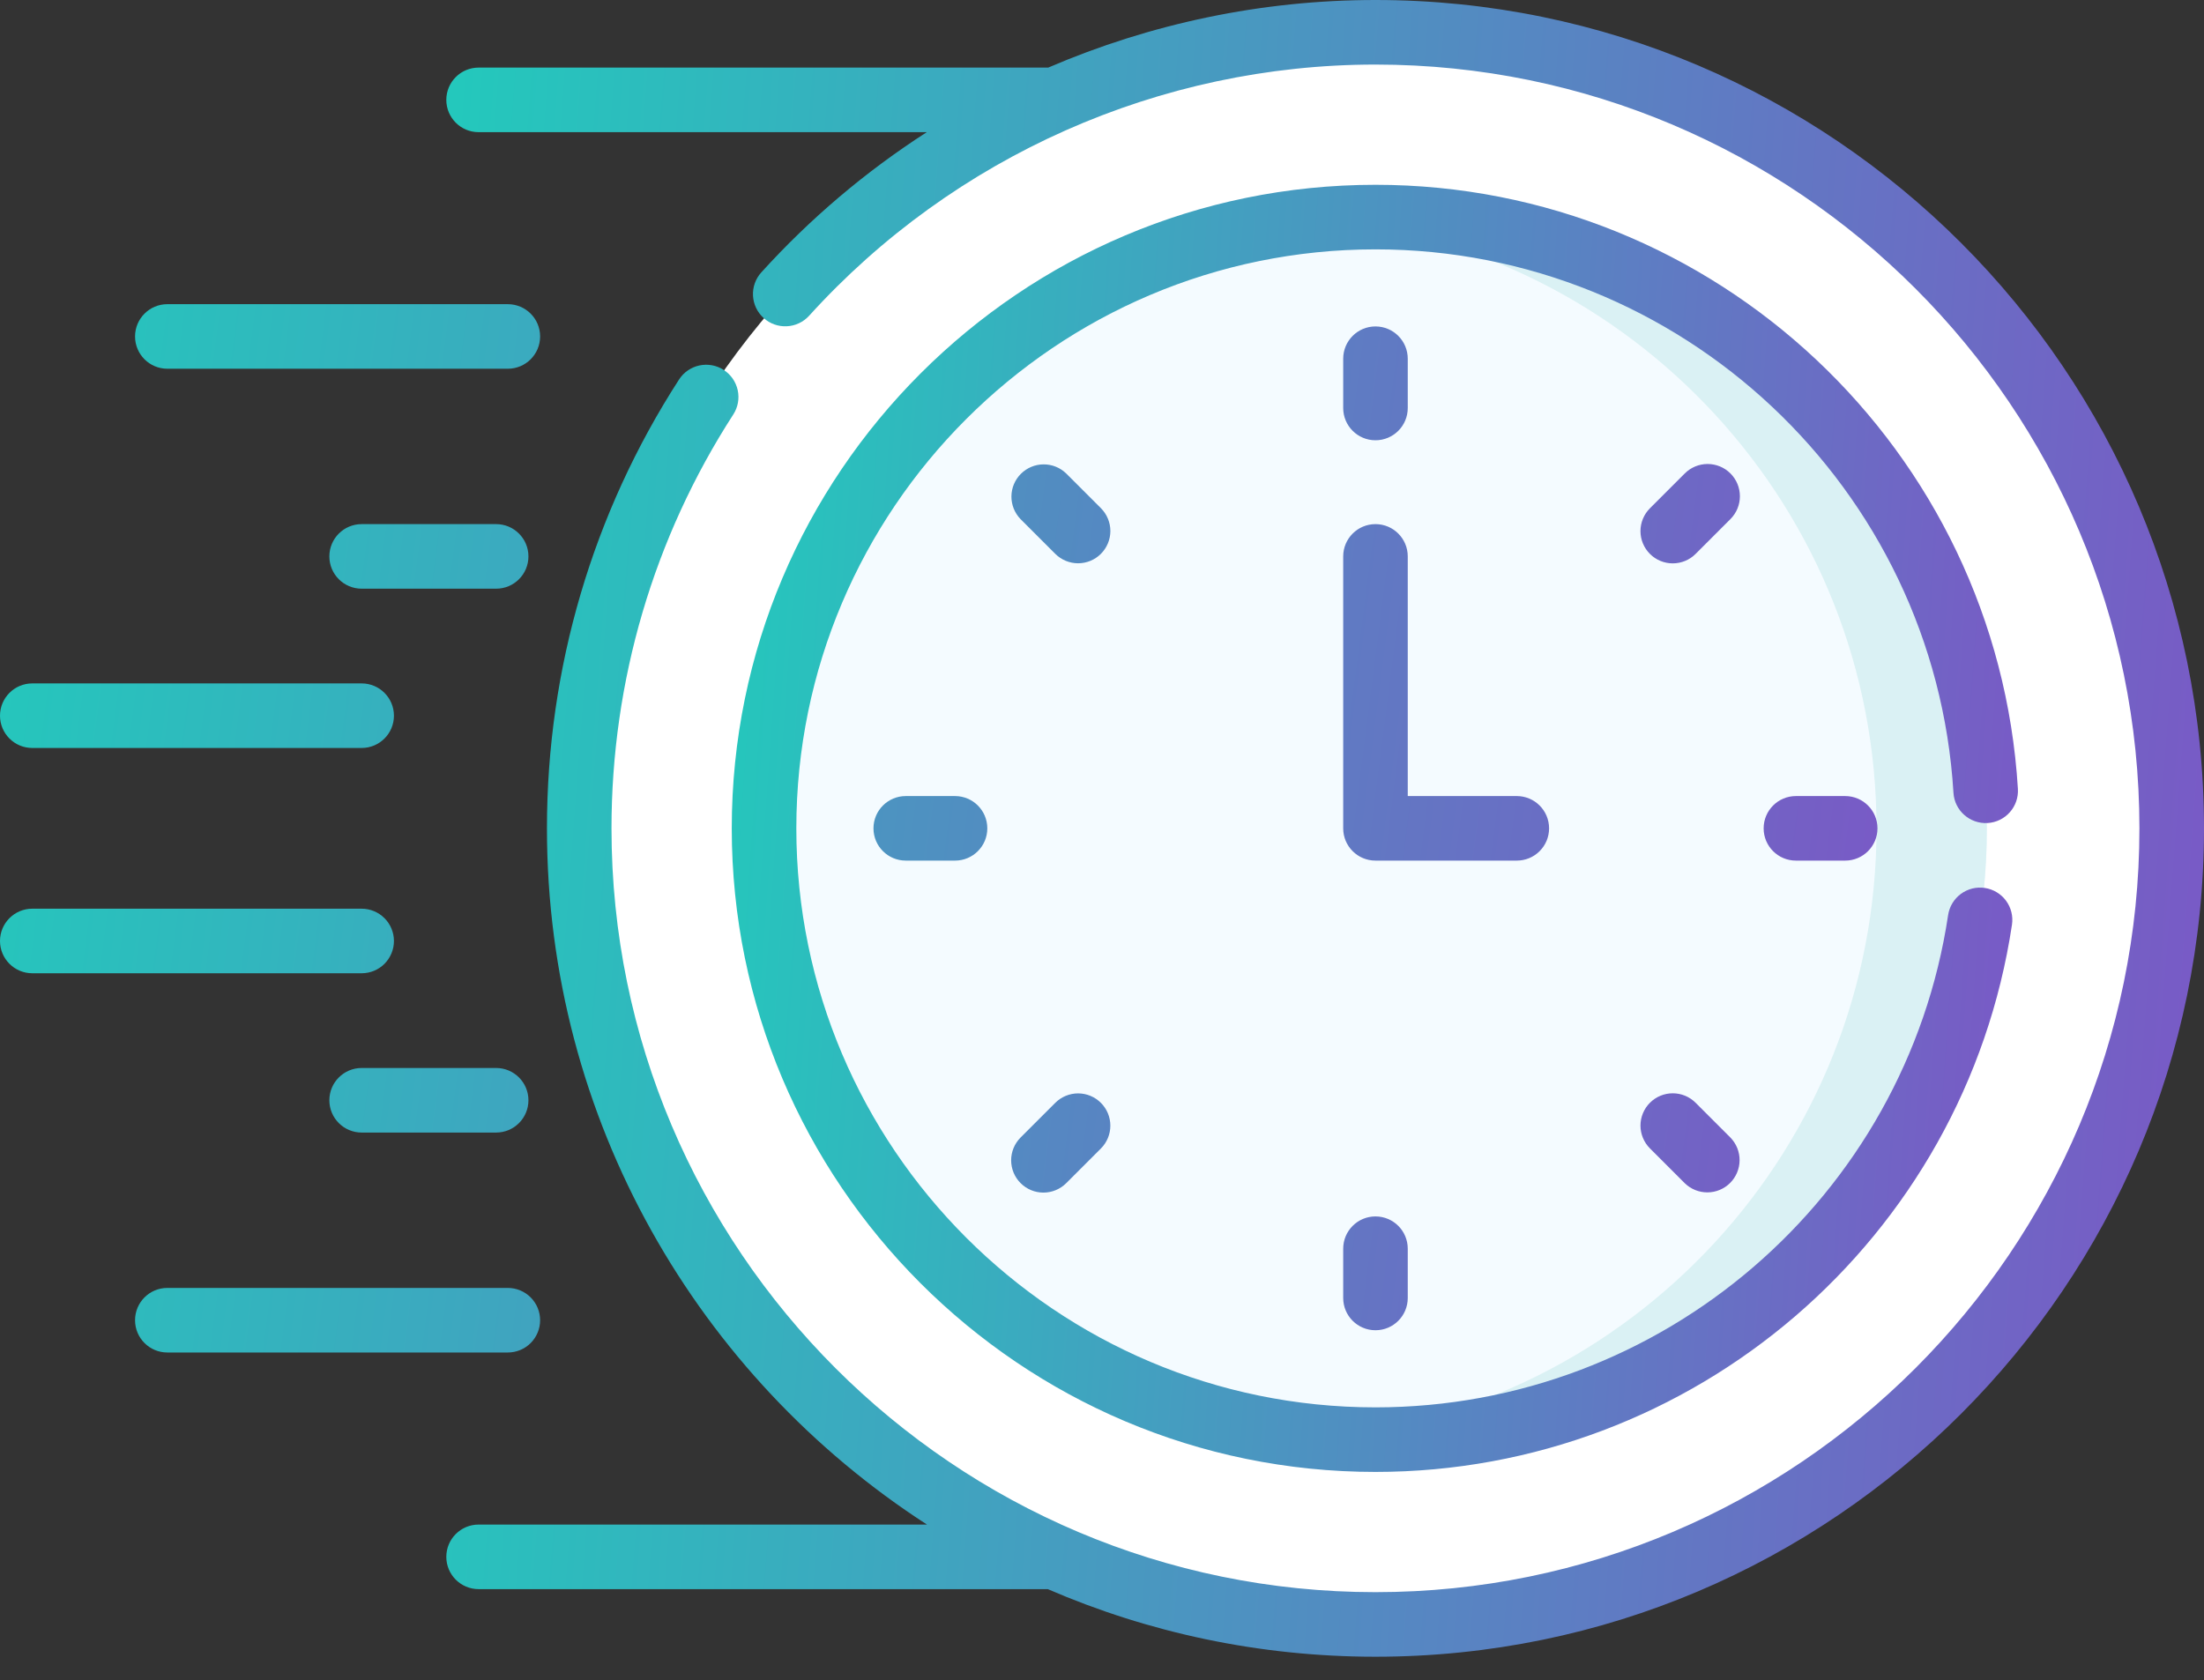 <svg xmlns="http://www.w3.org/2000/svg" width="80" height="61" viewBox="0 0 80 61" fill="none"><rect x="0" y="0" width="80" height="61" fill="#333333" stroke="none"/><path d="M49.926 58.976C65.888 58.976 78.828 46.036 78.828 30.074C78.828 14.112 65.888 1.172 49.926 1.172C33.964 1.172 21.024 14.112 21.024 30.074C21.024 46.036 33.964 58.976 49.926 58.976Z" fill="white"></path><path d="M49.926 52.266C62.183 52.266 72.119 42.33 72.119 30.073C72.119 17.817 62.183 7.881 49.926 7.881C37.67 7.881 27.734 17.817 27.734 30.073C27.734 42.33 37.67 52.266 49.926 52.266Z" fill="#F4FBFF"></path><path d="M49.926 7.881C49.251 7.881 48.583 7.913 47.924 7.972C59.242 8.984 68.113 18.492 68.113 30.073C68.113 41.655 59.242 51.163 47.924 52.175C48.583 52.234 49.251 52.266 49.926 52.266C62.183 52.266 72.119 42.33 72.119 30.074C72.119 17.817 62.183 7.881 49.926 7.881Z" fill="#DAF1F4"></path><path d="M6.074 13.387H18.433C19.08 13.387 19.605 12.862 19.605 12.215C19.605 11.568 19.08 11.043 18.433 11.043H6.074C5.427 11.043 4.902 11.568 4.902 12.215C4.902 12.862 5.426 13.387 6.074 13.387ZM18.009 19.028H13.127C12.48 19.028 11.955 19.553 11.955 20.2C11.955 20.848 12.48 21.372 13.127 21.372H18.009C18.656 21.372 19.181 20.848 19.181 20.2C19.181 19.553 18.656 19.028 18.009 19.028ZM1.172 27.155H13.127C13.774 27.155 14.299 26.631 14.299 25.983C14.299 25.336 13.774 24.811 13.127 24.811H1.172C0.525 24.811 0 25.336 0 25.983C0 26.631 0.525 27.155 1.172 27.155ZM19.605 47.93C19.605 47.62 19.481 47.321 19.262 47.102C19.042 46.882 18.744 46.758 18.433 46.758H6.074C5.427 46.758 4.902 47.283 4.902 47.93C4.902 48.578 5.427 49.102 6.074 49.102H18.433C18.744 49.102 19.042 48.979 19.262 48.759C19.481 48.539 19.605 48.241 19.605 47.93ZM18.009 38.773H13.127C12.48 38.773 11.955 39.298 11.955 39.945C11.955 40.592 12.48 41.117 13.127 41.117H18.009C18.656 41.117 19.181 40.592 19.181 39.945C19.181 39.298 18.656 38.773 18.009 38.773ZM14.299 34.162C14.299 33.851 14.175 33.553 13.956 33.334C13.736 33.114 13.438 32.99 13.127 32.99H1.172C0.525 32.99 0 33.515 0 34.162C0 34.809 0.525 35.334 1.172 35.334H13.127C13.438 35.334 13.736 35.211 13.956 34.991C14.175 34.771 14.299 34.473 14.299 34.162ZM49.926 15.984C50.574 15.984 51.098 15.459 51.098 14.812V13.023C51.098 12.376 50.574 11.851 49.926 11.851C49.279 11.851 48.755 12.376 48.755 13.023V14.812C48.755 15.459 49.279 15.984 49.926 15.984ZM62.811 17.188C62.591 16.968 62.293 16.845 61.982 16.845C61.672 16.845 61.373 16.968 61.154 17.188L59.889 18.453C59.669 18.673 59.545 18.971 59.545 19.282C59.545 19.592 59.669 19.89 59.889 20.11C60.108 20.33 60.407 20.453 60.717 20.453C61.028 20.453 61.326 20.33 61.546 20.11L62.811 18.845C63.031 18.625 63.154 18.327 63.154 18.017C63.154 17.706 63.031 17.408 62.811 17.188ZM65.187 28.901C64.54 28.901 64.016 29.425 64.016 30.073C64.016 30.72 64.54 31.244 65.187 31.244H66.976C67.623 31.244 68.148 30.72 68.148 30.073C68.148 29.425 67.623 28.901 66.976 28.901H65.187ZM61.546 40.035C61.437 39.926 61.308 39.84 61.166 39.781C61.024 39.722 60.871 39.692 60.717 39.692C60.563 39.692 60.411 39.722 60.269 39.781C60.127 39.84 59.998 39.926 59.889 40.035C59.78 40.144 59.694 40.273 59.635 40.415C59.576 40.557 59.545 40.71 59.545 40.864C59.545 41.018 59.576 41.17 59.635 41.312C59.694 41.454 59.78 41.584 59.889 41.692L61.154 42.957C61.374 43.172 61.671 43.291 61.979 43.289C62.287 43.287 62.582 43.164 62.8 42.946C63.017 42.728 63.141 42.433 63.143 42.125C63.145 41.817 63.026 41.521 62.811 41.3L61.546 40.035ZM48.755 45.334V47.122C48.755 47.77 49.279 48.294 49.926 48.294C50.574 48.294 51.098 47.77 51.098 47.122V45.334C51.098 44.686 50.574 44.162 49.926 44.162C49.279 44.162 48.755 44.686 48.755 45.334ZM38.307 40.035L37.042 41.3C36.824 41.52 36.701 41.818 36.702 42.127C36.703 42.437 36.826 42.734 37.045 42.953C37.264 43.173 37.561 43.296 37.871 43.297C38.181 43.297 38.479 43.175 38.699 42.957L39.964 41.692C40.182 41.472 40.304 41.175 40.303 40.865C40.303 40.555 40.179 40.258 39.96 40.039C39.741 39.819 39.444 39.696 39.134 39.695C38.824 39.695 38.527 39.817 38.307 40.035ZM32.877 28.901C32.23 28.901 31.705 29.425 31.705 30.073C31.705 30.72 32.23 31.244 32.877 31.244H34.666C35.313 31.244 35.837 30.72 35.837 30.073C35.837 29.425 35.313 28.901 34.666 28.901H32.877ZM39.964 18.453L38.699 17.188C38.478 16.974 38.182 16.856 37.874 16.859C37.567 16.861 37.273 16.985 37.056 17.202C36.838 17.419 36.715 17.713 36.712 18.021C36.71 18.328 36.828 18.624 37.042 18.845L38.307 20.11C38.527 20.328 38.824 20.45 39.134 20.45C39.444 20.449 39.741 20.326 39.96 20.107C40.179 19.887 40.303 19.59 40.304 19.28C40.304 18.971 40.182 18.673 39.964 18.453ZM56.228 30.073C56.228 29.425 55.703 28.901 55.056 28.901H51.098V20.2C51.098 19.553 50.574 19.028 49.926 19.028C49.279 19.028 48.755 19.553 48.755 20.2V30.073C48.755 30.72 49.279 31.244 49.926 31.244H55.056C55.367 31.244 55.665 31.121 55.885 30.901C56.105 30.681 56.228 30.384 56.228 30.073Z" fill="url(#paint0_linear_275_2628)"></path><path d="M72.147 29.88C72.457 29.861 72.747 29.72 72.953 29.487C73.159 29.255 73.264 28.95 73.245 28.639C72.5 16.342 62.257 6.709 49.926 6.709C37.043 6.709 26.561 17.19 26.561 30.073C26.561 42.957 37.043 53.438 49.926 53.438C61.468 53.438 71.317 44.981 73.03 33.57C73.053 33.417 73.045 33.262 73.008 33.113C72.971 32.964 72.905 32.823 72.813 32.699C72.722 32.575 72.607 32.471 72.475 32.392C72.343 32.312 72.197 32.26 72.045 32.237C71.893 32.214 71.737 32.221 71.588 32.258C71.439 32.296 71.298 32.362 71.174 32.453C71.051 32.545 70.946 32.66 70.867 32.791C70.787 32.923 70.735 33.07 70.712 33.222C69.173 43.474 60.32 51.094 49.926 51.094C38.335 51.094 28.905 41.664 28.905 30.074C28.905 18.483 38.335 9.053 49.926 9.053C61.02 9.053 70.235 17.719 70.906 28.782C70.945 29.427 71.5 29.917 72.147 29.88Z" fill="url(#paint1_linear_275_2628)"></path><path d="M49.926 0C45.804 0 41.766 0.855 38.048 2.454H17.372C16.725 2.454 16.2 2.979 16.2 3.626C16.2 4.274 16.725 4.798 17.372 4.798H33.64C31.422 6.225 29.401 7.938 27.63 9.893C27.423 10.123 27.316 10.426 27.332 10.736C27.348 11.045 27.486 11.336 27.716 11.543C27.945 11.752 28.248 11.86 28.558 11.845C28.867 11.831 29.158 11.694 29.367 11.466C34.617 5.669 42.111 2.344 49.926 2.344C65.217 2.344 77.656 14.783 77.656 30.074C77.656 45.364 65.217 57.803 49.926 57.803C34.636 57.803 22.196 45.364 22.196 30.074C22.196 24.719 23.726 19.522 26.619 15.044C26.786 14.784 26.843 14.467 26.777 14.164C26.711 13.862 26.528 13.597 26.268 13.429C26.008 13.261 25.692 13.203 25.389 13.267C25.085 13.332 24.82 13.513 24.651 13.773C21.512 18.63 19.853 24.267 19.853 30.074C19.853 40.662 25.354 49.989 33.647 55.349H17.372C16.725 55.349 16.2 55.874 16.2 56.521C16.2 57.168 16.725 57.693 17.372 57.693H38.032C41.682 59.271 45.704 60.147 49.926 60.147C66.509 60.147 80 46.656 80 30.074C80 13.491 66.509 0 49.926 0Z" fill="url(#paint2_linear_275_2628)"></path><defs><linearGradient id="paint0_linear_275_2628" x1="4.085" y1="-20.861" x2="75.927" y2="-11.662" gradientUnits="userSpaceOnUse"><stop stop-color="#23C9BC"></stop><stop offset="1" stop-color="#7B57C6"></stop></linearGradient><linearGradient id="paint1_linear_275_2628" x1="29.36" y1="-32.462" x2="79.13" y2="-28.907" gradientUnits="userSpaceOnUse"><stop stop-color="#23C9BC"></stop><stop offset="1" stop-color="#7B57C6"></stop></linearGradient><linearGradient id="paint2_linear_275_2628" x1="20.024" y1="-50.419" x2="87.995" y2="-45.264" gradientUnits="userSpaceOnUse"><stop stop-color="#23C9BC"></stop><stop offset="1" stop-color="#7B57C6"></stop></linearGradient></defs></svg>